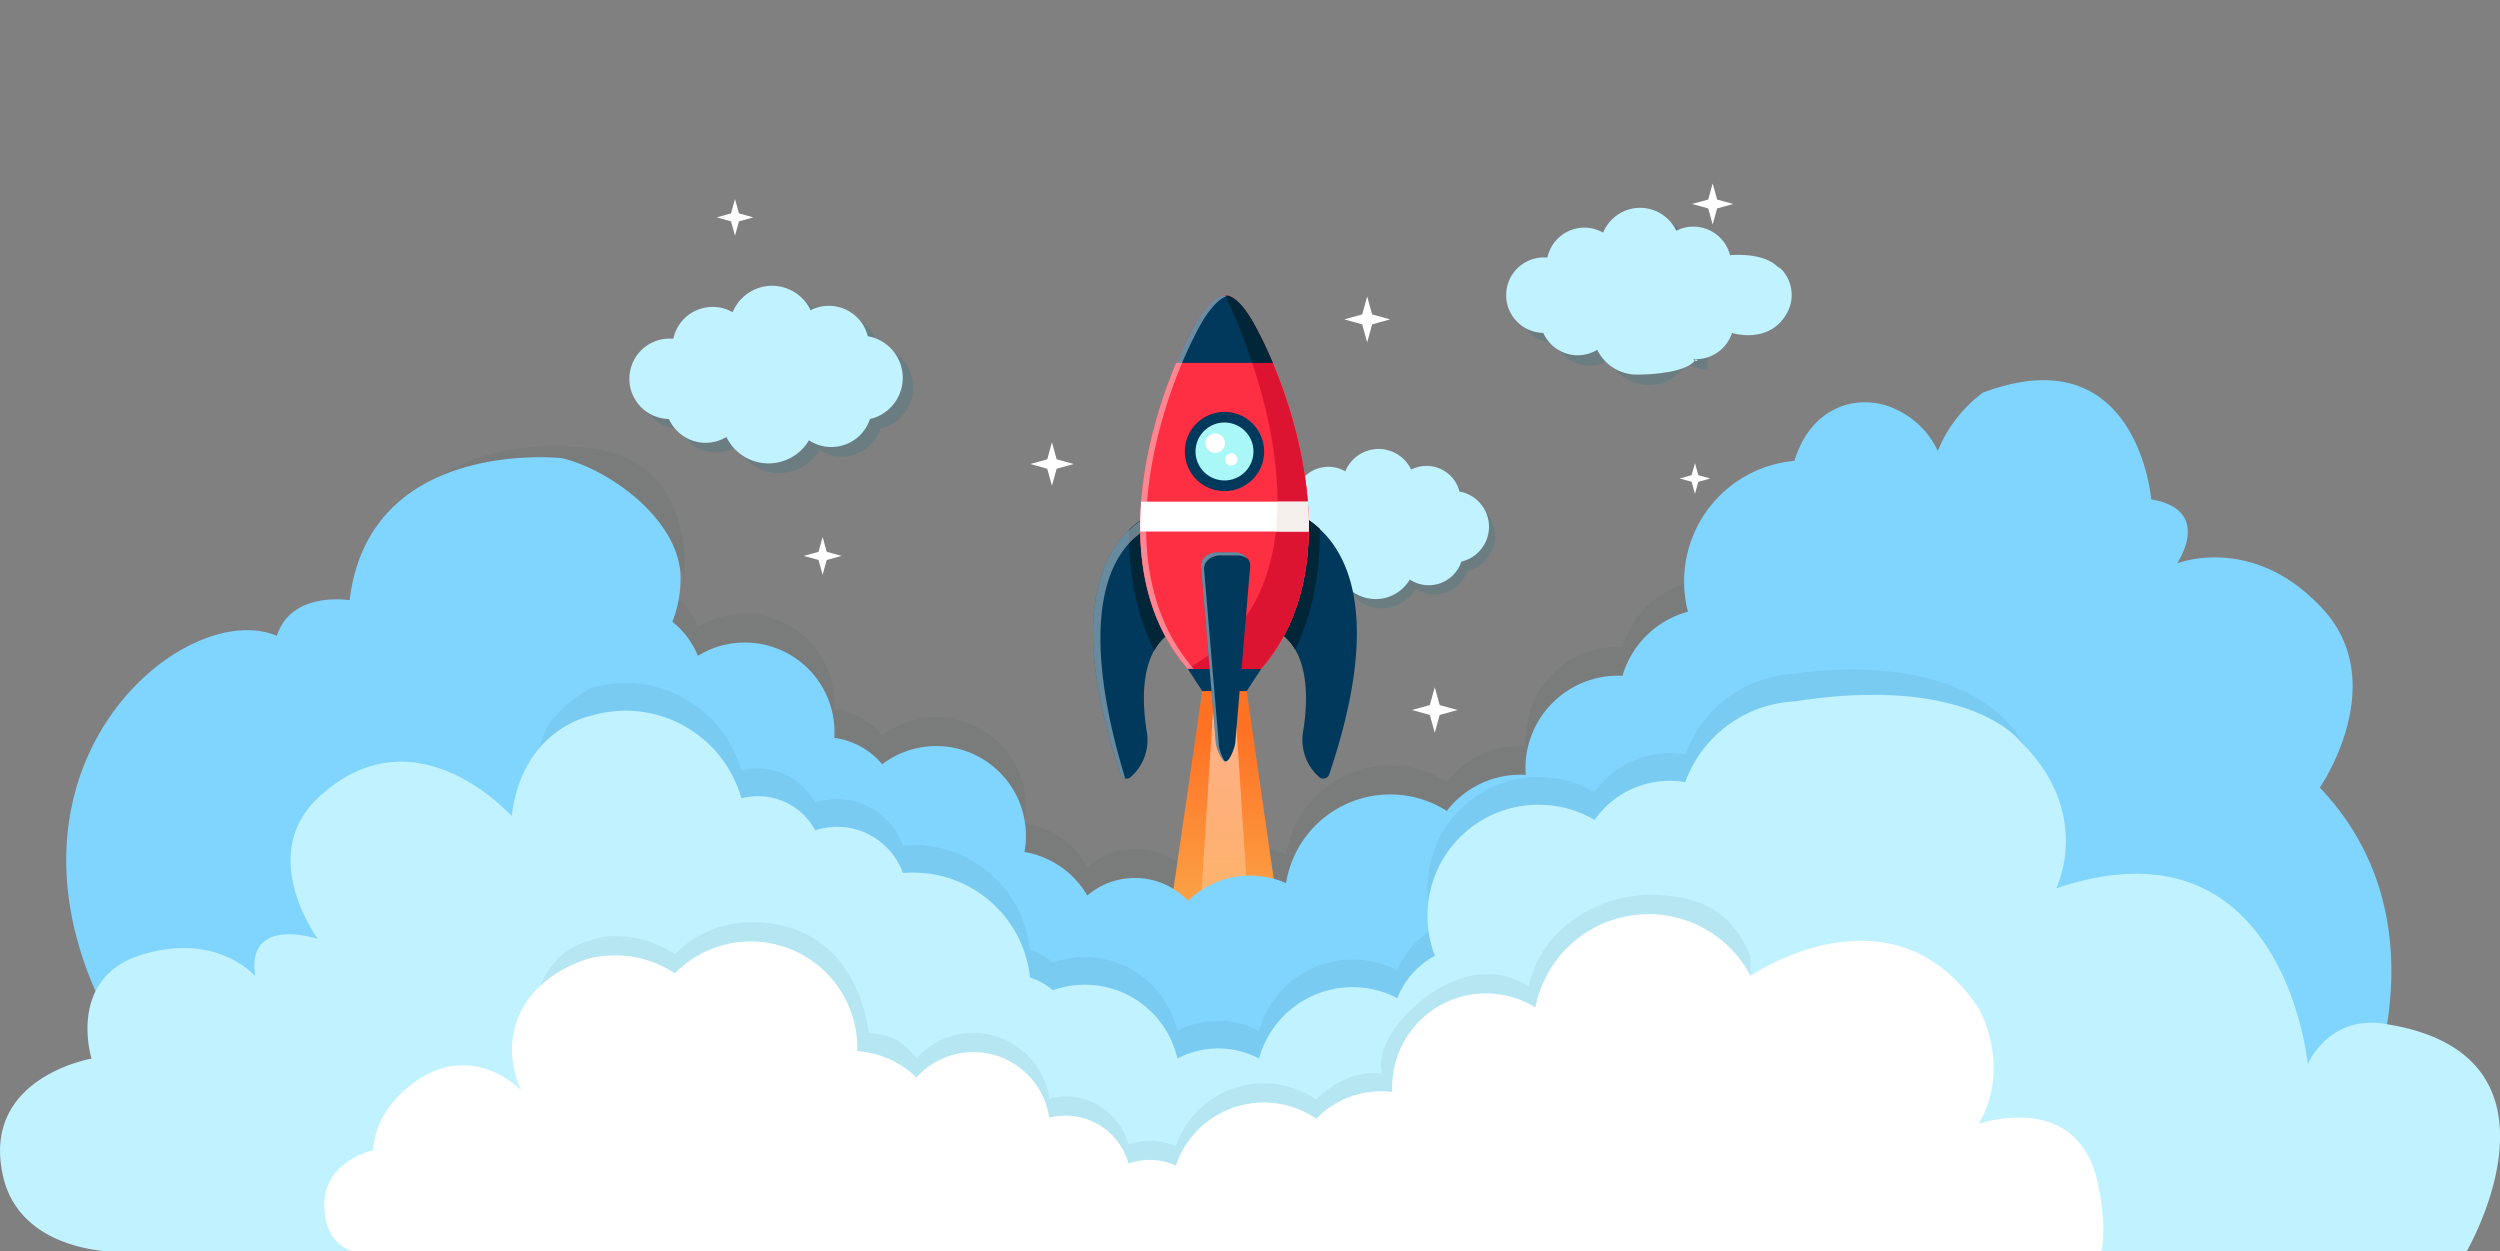 <svg xmlns="http://www.w3.org/2000/svg" xmlns:xlink="http://www.w3.org/1999/xlink" width="525.318" height="262.919" viewBox="0 0 525.318 262.919"><rect x="0" y="0" width="525.318" height="262.919" fill="#808080" stroke="none"/><defs><style>.a{fill:none;}.b,.k{fill:#fff;}.c{fill:#373a3a;opacity:0.07;}.d{fill:#097189;opacity:0.17;}.e{fill:#c0f2ff;}.f{clip-path:url(#a);}.g{fill:url(#b);}.h{fill:url(#c);}.i{fill:#00395b;}.j{fill:#012638;}.k{opacity:0.41;}.l{fill:#f76969;}.m{fill:#fe2e43;}.n{fill:#aaf7f7;}.o{fill:#dd1431;}.p{opacity:0.42;}.q{fill:#f4efea;}.r{fill:#80d5ff;}</style><clipPath id="a"><ellipse class="a" cx="80.272" cy="92.532" rx="80.272" ry="92.532"/></clipPath><linearGradient id="b" x1="0.5" y1="0.869" x2="0.5" y2="0.078" gradientUnits="objectBoundingBox"><stop offset="0" stop-color="#f7e474"/><stop offset="0.222" stop-color="#f8cf65"/><stop offset="0.674" stop-color="#fc9b41"/><stop offset="1" stop-color="#ff7224"/></linearGradient><linearGradient id="c" x1="0.5" y1="0.792" x2="0.5" y2="-0.437" gradientUnits="objectBoundingBox"><stop offset="0" stop-color="#fff" stop-opacity="0"/><stop offset="0.087" stop-color="#fff" stop-opacity="0.027"/><stop offset="0.217" stop-color="#fff" stop-opacity="0.11"/><stop offset="0.374" stop-color="#fff" stop-opacity="0.239"/><stop offset="0.553" stop-color="#fff" stop-opacity="0.424"/><stop offset="0.749" stop-color="#fff" stop-opacity="0.659"/><stop offset="0.958" stop-color="#fff" stop-opacity="0.941"/><stop offset="1" stop-color="#fff"/></linearGradient></defs><g transform="translate(-275.496 1505.465)"><g transform="translate(426.093 -1466.922)"><path class="b" d="M838.632-1382.338l1.045,3.776,3.776,1.045-3.776,1.045-1.045,3.776-1.045-3.776-3.776-1.045,3.776-1.045Z" transform="translate(-701.949 1406.086)"/><path class="b" d="M982.626-1429.279l.936,3.38,3.38.936-3.38.936-.936,3.38-.936-3.38-3.38-.936,3.38-.936Z" transform="translate(-773.345 1429.279)"/><path class="b" d="M976.356-1313.085l.7,2.516,2.516.7-2.516.7-.7,2.516-.7-2.516-2.516-.7,2.516-.7Z" transform="translate(-770.792 1371.869)"/><path class="b" d="M707.95-1321.766l.99,3.578,3.578.99-3.578.99-.99,3.578-.99-3.578-3.578-.99,3.578-.99Z" transform="translate(-637.506 1376.158)"/><path class="b" d="M866.739-1220.028l1.037,3.747,3.747,1.037-3.747,1.037-1.037,3.747-1.037-3.747-3.747-1.037,3.747-1.037Z" transform="translate(-715.855 1325.891)"/><path class="b" d="M613.292-1282.424l.861,3.109,3.109.861-3.109.861-.861,3.109-.861-3.109-3.109-.861,3.109-.861Z" transform="translate(-591.033 1356.72)"/><path class="b" d="M577.015-1422.779l.834,3.011,3.011.834-3.011.834-.834,3.011-.834-3.011-3.011-.834,3.011-.834Z" transform="translate(-573.17 1426.068)"/></g><path class="c" d="M504.439-1292.306c-1.25-10.331-56.439-16.887-56.439-16.887s10.118-13.913,37.72-10.372c13.148,1.687,18.906,12.531,18.906,24.228A24.935,24.935,0,0,1,504.439-1292.306Z" transform="translate(-85.232 -91.566)"/><path class="c" d="M628.79-1210.053a18.839,18.839,0,0,0-18.587-15.795,18.745,18.745,0,0,0-11.358,3.82,15.907,15.907,0,0,0-10.068-5.545c.025-.395.041-.794.041-1.194a18.836,18.836,0,0,0-18.835-18.835,18.725,18.725,0,0,0-9.87,2.793,17.9,17.9,0,0,0-5.368-7.174,24.528,24.528,0,0,0,1.361-4.862,17.879,17.879,0,0,1,4.007,5.965,18.726,18.726,0,0,1,9.87-2.793,18.836,18.836,0,0,1,18.835,18.835c0,.4-.015.8-.041,1.194a15.906,15.906,0,0,1,10.068,5.545,18.745,18.745,0,0,1,11.358-3.82,18.836,18.836,0,0,1,18.835,18.835A18.7,18.7,0,0,1,628.79-1210.053Z" transform="translate(-137.973 -122.84)"/><path class="c" d="M839.61-1262.945a24.913,24.913,0,0,0,.8,5.833,19.763,19.763,0,0,0-13.766,13.483c-.309-.015-.612-.03-.926-.03A19.459,19.459,0,0,0,806.26-1224.2c0,.465.02.926.051,1.386-.369-.02-.744-.036-1.118-.036a19.471,19.471,0,0,0-15.461,7.614,22.051,22.051,0,0,0-11.9-3.471,22.161,22.161,0,0,0-21.881,18.643,18.646,18.646,0,0,0-7.558-1.594,18.619,18.619,0,0,0-13.032,5.3,15.352,15.352,0,0,0-11.166-4.8,15.347,15.347,0,0,0-10.007,3.693,18.856,18.856,0,0,0-13.209-9.147,19.08,19.08,0,0,0,.314-3.425,18.631,18.631,0,0,0-.182-2.621,18.846,18.846,0,0,1,13.078,9.122,15.345,15.345,0,0,1,10.007-3.693,15.352,15.352,0,0,1,11.166,4.8,18.619,18.619,0,0,1,13.032-5.3,18.644,18.644,0,0,1,7.558,1.594,22.16,22.16,0,0,1,21.881-18.643,22.051,22.051,0,0,1,11.9,3.471,19.471,19.471,0,0,1,15.461-7.614c.374,0,.749.015,1.118.035-.03-.46-.051-.921-.051-1.386a19.459,19.459,0,0,1,19.457-19.462c.314,0,.617.015.926.03A19.765,19.765,0,0,1,839.61-1262.945Z" transform="translate(-210.224 -119.826)"/><g transform="translate(539.839 -1411.13)"><path class="d" d="M849.037-1298.816a7.511,7.511,0,0,0-6.2-7.395,7.136,7.136,0,0,0-6.919-5.391,7.1,7.1,0,0,0-3.236.777,7.605,7.605,0,0,0-6.842-4.341,7.616,7.616,0,0,0-7,4.7,7.1,7.1,0,0,0-3.546-.945,7.137,7.137,0,0,0-6.982,5.664c-.219-.02-.441-.032-.665-.032a7.135,7.135,0,0,0-7.134,7.134,7.134,7.134,0,0,0,7.022,7.131,7.134,7.134,0,0,0,6.517,4.231,7.1,7.1,0,0,0,3.689-1.027,8.314,8.314,0,0,0,7.483,4.687,8.309,8.309,0,0,0,7.171-4.109,7.177,7.177,0,0,0,3.979,1.2,7.216,7.216,0,0,0,6.854-4.965A7.512,7.512,0,0,0,849.037-1298.816Z" transform="translate(-799.238 1317.107)"/><path class="e" d="M846.537-1302.65a7.511,7.511,0,0,0-6.2-7.395,7.136,7.136,0,0,0-6.919-5.392,7.1,7.1,0,0,0-3.236.777,7.606,7.606,0,0,0-6.842-4.341,7.616,7.616,0,0,0-7,4.7,7.1,7.1,0,0,0-3.546-.945,7.137,7.137,0,0,0-6.982,5.664c-.219-.02-.441-.032-.665-.032a7.134,7.134,0,0,0-7.134,7.135,7.133,7.133,0,0,0,7.022,7.131,7.133,7.133,0,0,0,6.517,4.231,7.1,7.1,0,0,0,3.689-1.026,8.314,8.314,0,0,0,7.483,4.687,8.31,8.31,0,0,0,7.171-4.108,7.178,7.178,0,0,0,3.979,1.2,7.215,7.215,0,0,0,6.854-4.964A7.513,7.513,0,0,0,846.537-1302.65Z" transform="translate(-798.003 1319.001)"/></g><path class="d" d="M945.417-1410.853a7.888,7.888,0,0,0-3.6.863,8.451,8.451,0,0,0-7.6-4.824,8.463,8.463,0,0,0-7.784,5.223,7.886,7.886,0,0,0-3.941-1.05,7.93,7.93,0,0,0-7.758,6.293c-.243-.022-.49-.035-.74-.035a7.927,7.927,0,0,0-7.927,7.928,7.926,7.926,0,0,0,7.8,7.924,7.928,7.928,0,0,0,7.242,4.7,7.888,7.888,0,0,0,4.1-1.141,9.24,9.24,0,0,0,8.315,5.208,9.233,9.233,0,0,0,7.969-4.565,7.976,7.976,0,0,0,4.421,1.33" transform="translate(-311.558 -44.789)"/><path class="e" d="M948.106-1409.2a7.93,7.93,0,0,0-7.688-5.992,7.887,7.887,0,0,0-3.6.864,8.451,8.451,0,0,0-7.6-4.824,8.463,8.463,0,0,0-7.784,5.223,7.886,7.886,0,0,0-3.941-1.05,7.93,7.93,0,0,0-7.758,6.293c-.243-.023-.49-.035-.74-.035a7.927,7.927,0,0,0-7.927,7.927,7.926,7.926,0,0,0,7.8,7.925,7.928,7.928,0,0,0,7.242,4.7,7.889,7.889,0,0,0,4.1-1.141,9.24,9.24,0,0,0,8.315,5.208c3.4,0,10.785-.5,12.39-3.235,1.267.84-1.635,0,0,0a8.017,8.017,0,0,0,7.616-5.517s6.719,2.19,10.682-2.869.59-10.371-1.1-11.046C956.347-1408.533,952.849-1409.521,948.106-1409.2Z" transform="translate(-309.087 -42.649)"/><g transform="translate(407.749 -1445.42)"><path class="d" d="M598.685-1363.427a8.89,8.89,0,0,0-7.342-8.753,8.446,8.446,0,0,0-8.189-6.381,8.4,8.4,0,0,0-3.83.919,9,9,0,0,0-8.1-5.138,9.014,9.014,0,0,0-8.29,5.563,8.4,8.4,0,0,0-4.2-1.119,8.446,8.446,0,0,0-8.263,6.7c-.26-.024-.522-.038-.788-.038a8.444,8.444,0,0,0-8.444,8.444,8.442,8.442,0,0,0,8.311,8.44,8.443,8.443,0,0,0,7.713,5.008,8.4,8.4,0,0,0,4.366-1.215,9.841,9.841,0,0,0,8.857,5.547,9.833,9.833,0,0,0,8.487-4.862,8.5,8.5,0,0,0,4.709,1.417,8.539,8.539,0,0,0,8.112-5.876A8.891,8.891,0,0,0,598.685-1363.427Z" transform="translate(-539.052 1384.803)"/><path class="e" d="M594.352-1367.427a8.89,8.89,0,0,0-7.342-8.753,8.446,8.446,0,0,0-8.189-6.381,8.4,8.4,0,0,0-3.83.919,9,9,0,0,0-8.1-5.138,9.014,9.014,0,0,0-8.29,5.563,8.4,8.4,0,0,0-4.2-1.119,8.445,8.445,0,0,0-8.263,6.7c-.26-.024-.522-.038-.788-.038a8.443,8.443,0,0,0-8.444,8.444,8.442,8.442,0,0,0,8.31,8.44,8.444,8.444,0,0,0,7.713,5.008,8.4,8.4,0,0,0,4.366-1.215,9.84,9.84,0,0,0,8.856,5.547,9.835,9.835,0,0,0,8.488-4.862,8.5,8.5,0,0,0,4.709,1.417,8.539,8.539,0,0,0,8.112-5.876A8.891,8.891,0,0,0,594.352-1367.427Z" transform="translate(-536.911 1386.779)"/></g><g transform="translate(452.75 -1457.624)"><g class="f" transform="translate(0)"><g transform="translate(52.423 14.228)"><g transform="translate(5.823 83.133)"><path class="g" d="M784.428-1100.662l-16.978-117.769-9.323-.014-17.133,117.783Z" transform="translate(-740.993 1218.45)"/><path class="h" d="M784.443-1100.552l-7.76-117.89-4.167-.014-7.493,117.9Z" transform="translate(-752.866 1218.456)"/></g><path class="i" d="M745.215-1294.2s-27.361,4.371-9.917,55.838a1.306,1.306,0,0,0,2.095.563h0a10.351,10.351,0,0,0,3.394-9.482c-1.2-7.27-1.64-19.554,8.24-22.425Z" transform="translate(-729.483 1339.012)"/><g transform="translate(7.59 44.814)"><path class="j" d="M756.438-1269.705a10.863,10.863,0,0,0-6.671,5.255c-3.893-7.824-5.358-16.543-5.278-25.276a17.008,17.008,0,0,1,8.14-4.472Z" transform="translate(-744.486 1294.198)"/><path class="j" d="M807-1264.628a10.853,10.853,0,0,0-6.568-5.077l3.813-24.493a16.9,16.9,0,0,1,7.946,4.289C812.285-1281.183,810.85-1272.46,807-1264.628Z" transform="translate(-772.126 1294.198)"/></g><path class="j" d="M752.629-1294.2l3.809,24.493a10.863,10.863,0,0,0-6.671,5.255c-3.893-7.824-5.358-16.543-5.278-25.276A17.008,17.008,0,0,1,752.629-1294.2Z" transform="translate(-736.896 1339.012)"/><path class="k" d="M745.215-1294.2s-27.361,4.371-9.917,55.838a1.283,1.283,0,0,0,.794.8l.1-.094c-14.672-48.584,6.644-53.014,6.644-53.014l2.45-3.051Z" transform="translate(-729.483 1339.012)"/><path class="i" d="M804.238-1294.2s27.361,4.371,9.917,55.838a1.306,1.306,0,0,1-2.095.563h0a10.35,10.35,0,0,1-3.394-9.482c1.2-7.27,1.64-19.554-8.24-22.425Z" transform="translate(-764.535 1339.012)"/><path class="j" d="M807-1264.628a10.853,10.853,0,0,0-6.568-5.077l3.813-24.493a16.9,16.9,0,0,1,7.946,4.289C812.285-1281.183,810.85-1272.46,807-1264.628Z" transform="translate(-764.535 1339.012)"/><path class="i" d="M769.3-1228l-.451.183,3.048,4.657h9.319l3.048-4.657-.451-.183Z" transform="translate(-748.934 1306.305)"/><path class="l" d="M777.837-1366.354a90.024,90.024,0,0,0-4.475-9.737c-.695-1.285-3.556-6.683-6.456-6.687-3,0-6.034,5.426-6.77,6.793a90.671,90.671,0,0,0-4.419,9.631c-6.842,17.408-11.988,44.379,3.356,62.063h7.7v-.014l0,.014h7.7C789.828-1321.975,784.682-1348.946,777.837-1366.354Z" transform="translate(-739.157 1382.779)"/><path class="m" d="M777.837-1366.354a90.024,90.024,0,0,0-4.475-9.737c-.695-1.285-3.556-6.683-6.456-6.687-3,0-6.034,5.426-6.77,6.793a90.671,90.671,0,0,0-4.419,9.631c-6.842,17.408-11.988,44.379,3.356,62.063h7.7v-.014l0,.014h7.7C789.828-1321.975,784.682-1348.946,777.837-1366.354Z" transform="translate(-739.157 1382.779)"/><circle class="i" cx="8.333" cy="8.333" r="8.333" transform="translate(16.048 30.59) rotate(-34.162)"/><circle class="n" cx="6.089" cy="6.089" r="6.089" transform="matrix(0.827, -0.562, 0.562, 0.827, 19.165, 31.187)"/><circle class="b" cx="2.049" cy="2.049" r="2.049" transform="translate(23.622 29.001)"/><path class="b" d="M786.9-1315.916a1.289,1.289,0,0,1-1.289,1.288,1.289,1.289,0,0,1-1.289-1.288,1.289,1.289,0,0,1,1.289-1.289A1.289,1.289,0,0,1,786.9-1315.916Z" transform="translate(-756.578 1350.38)"/><path class="o" d="M768.739-1304.358l.056.066h7.7v-.014l0,.014h7.7c15.344-17.684,10.2-44.654,3.353-62.063a90.025,90.025,0,0,0-4.475-9.737c-.695-1.285-3.556-6.683-6.456-6.687C776.628-1382.779,806.007-1324.717,768.739-1304.358Z" transform="translate(-748.879 1382.779)"/><path class="i" d="M784.316-1368.6c-1.192-2.832-2.41-5.363-3.558-7.489-.695-1.285-3.556-6.683-6.456-6.687-3,0-6.034,5.426-6.77,6.793-1.131,2.1-2.328,4.6-3.5,7.382Z" transform="translate(-746.552 1382.779)"/><path class="j" d="M794.346-1368.6c-1.192-2.832-2.41-5.363-3.558-7.489-.695-1.285-3.556-6.683-6.457-6.687a115.116,115.116,0,0,1,5.706,14.176Z" transform="translate(-756.583 1382.779)"/><g class="p" transform="translate(9.906)"><path class="b" d="M756.963-1366.354a90.782,90.782,0,0,1,4.419-9.631c.683-1.271,3.355-6.047,6.134-6.713a2.557,2.557,0,0,0-.61-.08c-3-.005-6.034,5.426-6.77,6.793a90.671,90.671,0,0,0-4.419,9.631c-6.842,17.408-11.988,44.379,3.356,62.063h1.246C744.975-1321.975,750.121-1348.946,756.963-1366.354Z" transform="translate(-749.062 1382.779)"/><path class="b" d="M786.541-1227.652h0l0-.014Z" transform="translate(-767.58 1306.14)"/></g><g transform="translate(22.674 53.977)"><path class="i" d="M777.757-1276.087c-2,0-3.584,1.365-3.449,2.973l3.138,37.19c.095.841,1.148,3.8,2.028,3.8s1.934-2.956,2.028-3.8l3.138-37.19c.136-1.608-1.447-2.973-3.449-2.973Z" transform="translate(-774.3 1276.087)"/></g><path class="k" d="M778.1-1235.271l-3.139-37.191c-.136-1.608,1.447-2.973,3.449-2.973h3.436a3.93,3.93,0,0,1,2.333.733,3.668,3.668,0,0,0-2.986-1.386h-3.435c-2,0-3.584,1.365-3.449,2.973l3.138,37.19c.089.787,1.015,3.421,1.855,3.76A9.583,9.583,0,0,1,778.1-1235.271Z" transform="translate(-751.626 1330.064)"/><path class="b" d="M749.071-1290.822h35.417c.031-2.091-.042-4.187-.2-6.272H749.274C749.113-1295.009,749.04-1292.914,749.071-1290.822Z" transform="translate(-739.158 1340.443)"/><path class="q" d="M812.321-1290.822q.011-.763,0-1.527v-.11q-.016-1.51-.1-3.019c0-.044-.005-.087-.008-.131q-.042-.743-.1-1.485h-6.382a57.047,57.047,0,0,1-.339,6.272Z" transform="translate(-766.991 1340.443)"/></g></g></g><path class="r" d="M666.143-1330.6a25.421,25.421,0,0,0-23.176,25.316,25.406,25.406,0,0,0,.809,6.369,19.763,19.763,0,0,0-13.766,13.483c-.309-.015-.612-.03-.926-.03A19.459,19.459,0,0,0,609.628-1266c0,.465.02.926.051,1.386-.369-.02-.744-.035-1.118-.035a19.471,19.471,0,0,0-15.461,7.614,22.051,22.051,0,0,0-11.9-3.471,22.161,22.161,0,0,0-21.881,18.643,18.645,18.645,0,0,0-7.558-1.594,18.619,18.619,0,0,0-13.032,5.3,15.352,15.352,0,0,0-11.166-4.8,15.346,15.346,0,0,0-10.007,3.693,18.856,18.856,0,0,0-13.209-9.147,19.078,19.078,0,0,0,.314-3.425,18.836,18.836,0,0,0-18.835-18.835,18.745,18.745,0,0,0-11.358,3.82,15.907,15.907,0,0,0-10.068-5.545c.025-.395.04-.794.04-1.194a18.836,18.836,0,0,0-18.835-18.835,18.726,18.726,0,0,0-9.87,2.793,17.9,17.9,0,0,0-5.368-7.174,24.861,24.861,0,0,0,1.73-9.127c0-11.7-14.026-22.528-24.883-25.239,0,0-40.523-4.544-44.66,29.847,0,0-12.252-2.033-15.288,7.486-20.742-8.726-67.468,31.892-30.4,88.83,42.316,65,57.977,13.047,57.977,13.047l302.536,13.154,76.393-12.648,31.851-3.085s18.234-38.739-9.085-67.406c0,0,15.177-21.9.506-37.681s-30.5-9.426-30.5-9.426,7.731-11.241-5.422-13.461c0,0-2.867-34.712-35.414-22.4a28.791,28.791,0,0,0-9.438,12.24,17.945,17.945,0,0,0-9.449-9.036C680.092-1344.632,669.858-1342.687,666.143-1330.6Z" transform="translate(-13.591 -78.021)"/><line class="r" x1="252.956" transform="translate(399.596 -1242.549)"/><path class="c" d="M684.649-1169.5a22.941,22.941,0,0,0,1.315,5.024,17.438,17.438,0,0,0-7.9,8.914,20.272,20.272,0,0,0-9.4-2.3A20.39,20.39,0,0,0,649-1142.862a18.371,18.371,0,0,0-8.6-2.125,18.448,18.448,0,0,0-8.57,2.1,19.924,19.924,0,0,0-19.427-15.5,19.89,19.89,0,0,0-6.724,1.164,14.084,14.084,0,0,0-4.811-2.676,24.677,24.677,0,0,0-24.532-22.058c-.734,0-1.452.041-2.17.1a14.733,14.733,0,0,0-13.852-9.719,14.652,14.652,0,0,0-4.589.739A13.653,13.653,0,0,0,543.707-1198a13.629,13.629,0,0,0-3.486.45,25.289,25.289,0,0,0-24.324-18.41c-2.56,0-17.575,17.47-19.9,18.178,0,0,.843-12.008,4.469-16.308a29.673,29.673,0,0,1,8.077-6.6,25.163,25.163,0,0,1,7.351-1.093,25.289,25.289,0,0,1,24.324,18.41,13.634,13.634,0,0,1,3.486-.45,13.653,13.653,0,0,1,12.021,7.174,14.652,14.652,0,0,1,4.589-.739,14.733,14.733,0,0,1,13.852,9.719c.718-.061,1.437-.1,2.17-.1a24.676,24.676,0,0,1,24.532,22.058,14.084,14.084,0,0,1,4.811,2.676,19.9,19.9,0,0,1,6.724-1.164,19.924,19.924,0,0,1,19.427,15.5,18.448,18.448,0,0,1,8.57-2.1,18.374,18.374,0,0,1,8.6,2.125,20.39,20.39,0,0,1,19.66-15.005,20.271,20.271,0,0,1,9.4,2.3A17.386,17.386,0,0,1,684.649-1169.5Z" transform="translate(-108.948 -140.166)"/><path class="c" d="M945.5-1220.681a25.827,25.827,0,0,0-22.943,16.968,19.713,19.713,0,0,0-3.258-.278,19.294,19.294,0,0,0-15.8,8.211,23.176,23.176,0,0,0-11.773-3.192,23.328,23.328,0,0,0-23.146,20.4,22.745,22.745,0,0,1-.182-2.894,23.325,23.325,0,0,1,23.328-23.328A23.174,23.174,0,0,1,903.5-1201.6a19.293,19.293,0,0,1,15.8-8.211,19.7,19.7,0,0,1,3.258.278A25.827,25.827,0,0,1,945.5-1226.5s36.274-6.385,48.257,15.024c5.92,10.577-6.291,1.357-6.291,1.357L945.5-1220.68" transform="translate(-292.946 -137.393)"/><line class="e" x2="252.956" transform="translate(399.596 -1242.549)"/><path class="e" d="M652.552-1215.477a25.819,25.819,0,0,0-22.94,16.969,19.457,19.457,0,0,0-3.257-.279,19.29,19.29,0,0,0-15.8,8.209,23.212,23.212,0,0,0-11.775-3.193,23.326,23.326,0,0,0-23.327,23.327,23.251,23.251,0,0,0,1.563,8.4,17.445,17.445,0,0,0-7.9,8.914,20.282,20.282,0,0,0-9.4-2.3,20.382,20.382,0,0,0-19.655,15,18.417,18.417,0,0,0-8.6-2.122,18.411,18.411,0,0,0-8.569,2.105,19.929,19.929,0,0,0-19.427-15.5,19.894,19.894,0,0,0-6.723,1.166,14.036,14.036,0,0,0-4.815-2.674,24.674,24.674,0,0,0-24.532-22.058c-.731,0-1.452.038-2.167.1a14.733,14.733,0,0,0-13.853-9.72,14.693,14.693,0,0,0-4.587.738,13.657,13.657,0,0,0-12.023-7.173,13.672,13.672,0,0,0-3.485.45,25.283,25.283,0,0,0-24.325-18.408,25.261,25.261,0,0,0-7.351,1.089s-14.315,2.591-16.591,21.057c0,0-20.41-22.984-40.726-3.794-12.9,12.186,0,29.6,0,29.6s-15.177-5.059-13.154,7.842c0,0-7.842-9.359-23.778-4.553s-10.624,21.86-10.624,21.86-23.187,3.942-18.634,24.516c1.686,7.941,8.179,14.446,21.332,15.964h61.806l374.629,0h59.951s24.537-42.106-18.213-47.924c-11.085-1.191-15.177,8.6-15.177,8.6s-5.059-53.121-52.868-36.932c0,0,7.842-15.683-7.336-30.673C700.212-1206.879,689.841-1221.3,652.552-1215.477Z" transform="translate(0 -142.595)"/><path class="c" d="M754.16-1116.748a24.205,24.205,0,0,0-21.436-12.956,24.221,24.221,0,0,0-23.768,19.609,19.627,19.627,0,0,0-10.386-2.96,19.706,19.706,0,0,0-19.705,19.705c0,.344.01.683.025,1.022a19.37,19.37,0,0,0-2.373-.152,18.9,18.9,0,0,0-13.619,5.772,19.413,19.413,0,0,0-11.029-3.42,19.5,19.5,0,0,0-18.461,13.245,13.326,13.326,0,0,0-5.5-1.184,13.38,13.38,0,0,0-4.477.769,13.693,13.693,0,0,0-13.209-10.073,13.488,13.488,0,0,0-3.435.435,16.1,16.1,0,0,0-15.921-13.781,16.053,16.053,0,0,0-11.975,5.342,19.837,19.837,0,0,0-12.456-5.55c.01-.222.02-.445.02-.673a22.372,22.372,0,0,0-22.371-22.366,22.3,22.3,0,0,0-15.946,6.693,22.982,22.982,0,0,0-12.658-3.779c-1.74,0-14.052,6.071-15.681,6.435,0,0,2.315-5.89,7.057-8.167,4.353-2.09,6.883-2.316,8.623-2.316a22.982,22.982,0,0,1,12.658,3.779,22.511,22.511,0,0,1,15.946-6.693c22.809-.192,24.763,23.079,24.753,23.3,4.831.334,6.877,1.359,10.054,5.288a16.053,16.053,0,0,1,11.975-5.343,16.1,16.1,0,0,1,15.921,13.781,13.482,13.482,0,0,1,3.435-.435,13.693,13.693,0,0,1,13.209,10.073,13.38,13.38,0,0,1,4.477-.769,13.324,13.324,0,0,1,5.5,1.184,19.5,19.5,0,0,1,18.461-13.245,19.412,19.412,0,0,1,11.029,3.42c3.445-3.557,8.825-6.247,13.884-5.407-2.382-7.82,10.906-20.941,21.788-20.941a14.849,14.849,0,0,1,8.988,2.644c2.15-11.166,13.374-19.161,25.166-19.294,12.567-.142,18.258,5.086,21.436,12.956" transform="translate(-110.826 -183.657)"/><path class="b" d="M466.154-1054.935h317.48s1.276-5.187-.843-14.615c-4.359-19.4-24.959-12.142-24.959-12.142,7.083-12.142,0-24.284,0-24.284-18.213-27.319-47.938-6.814-47.938-6.814a24.2,24.2,0,0,0-21.435-12.957,24.214,24.214,0,0,0-23.768,19.61A19.608,19.608,0,0,0,654.3-1109.1a19.7,19.7,0,0,0-19.7,19.7q0,.515.026,1.023a19.064,19.064,0,0,0-2.375-.153,18.9,18.9,0,0,0-13.618,5.775,19.4,19.4,0,0,0-11.026-3.42,19.5,19.5,0,0,0-18.464,13.245,13.3,13.3,0,0,0-5.5-1.186,13.327,13.327,0,0,0-4.473.771,13.7,13.7,0,0,0-13.211-10.076,13.738,13.738,0,0,0-3.436.435,16.091,16.091,0,0,0-15.922-13.78,16.045,16.045,0,0,0-11.973,5.345,19.819,19.819,0,0,0-12.455-5.55c.007-.224.017-.447.017-.672a22.368,22.368,0,0,0-22.367-22.367,22.294,22.294,0,0,0-15.949,6.692,22.985,22.985,0,0,0-12.657-3.779,23.148,23.148,0,0,0-5.059.563s-10.183,2.46-14.568,11.06,0,16.78,0,16.78-10.877-11.636-24.031-.506c-4.933,4.174-6.771,8.845-7.141,13.055,0,0-11.156,2.417-10.145,12.7,0,0-.065,6.492,5.734,8.5Z" transform="translate(-66.558 -187.614)"/><path class="a" d="M787.468-1379.7a125.76,125.76,0,0,1-125.76,125.76,125.76,125.76,0,0,1-125.76-125.76,125.76,125.76,0,0,1,125.76-125.76,125.761,125.761,0,0,1,125.76,125.76" transform="translate(-128.686 0)"/></g></svg>